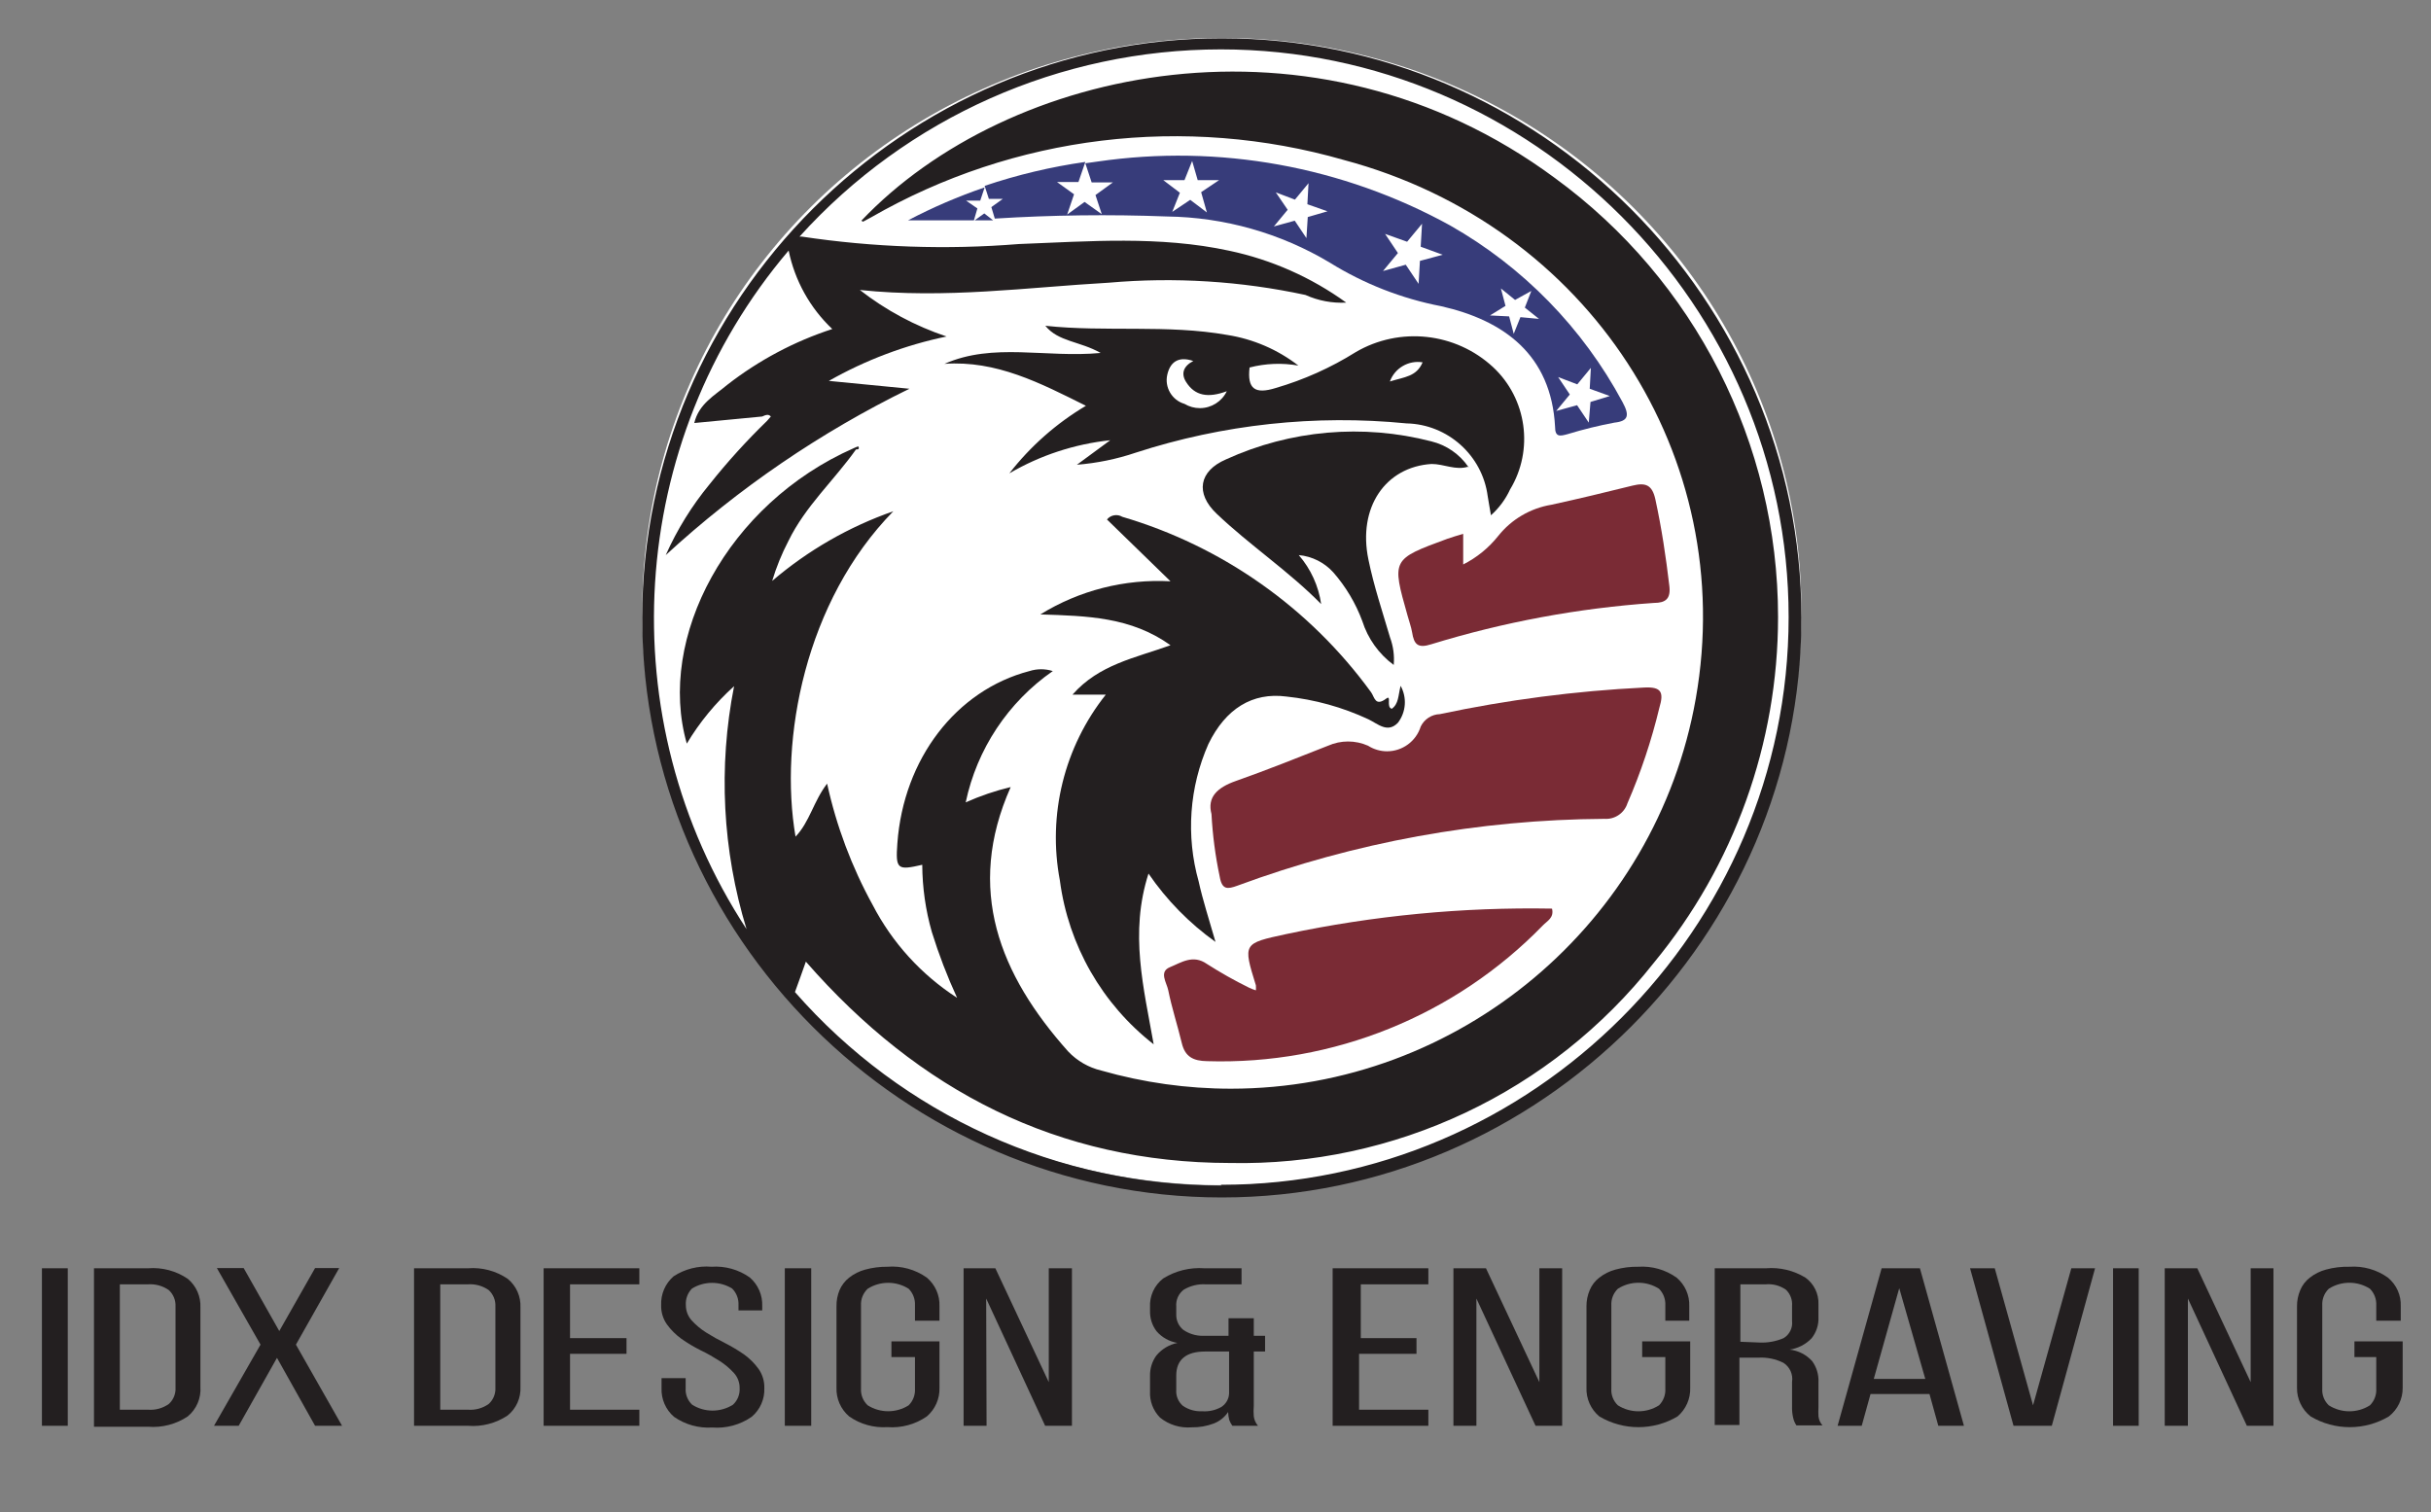 <?xml version="1.0" encoding="UTF-8" standalone="no"?> <svg xmlns="http://www.w3.org/2000/svg" xmlns:xlink="http://www.w3.org/1999/xlink" xmlns:serif="http://www.serif.com/" width="100%" height="100%" viewBox="0 0 127 79" version="1.1" xml:space="preserve" style="fill-rule:evenodd;clip-rule:evenodd;stroke-linejoin:round;stroke-miterlimit:2;"><rect x="0" y="0" width="127" height="79" fill="#808080" stroke="none"/> <ellipse cx="63.83" cy="31.95" rx="30.28" ry="29.97" style="fill:white;"></ellipse> <path d="M63.83,2C47.219,2 33.55,15.669 33.55,32.28C33.55,48.891 47.219,62.56 63.83,62.56C80.441,62.56 94.11,48.891 94.11,32.28C94.11,32.273 94.11,32.267 94.11,32.26C94.099,15.656 80.434,2 63.83,2ZM63.83,61.94C55.29,61.946 47.153,58.257 41.53,51.83C41.72,51.29 41.9,50.83 42.1,50.24C48,57 55.29,60.75 64.25,60.76C72.859,60.94 81.07,57.063 86.4,50.3C90.594,45.216 92.889,38.826 92.889,32.236C92.889,23.175 88.55,14.64 81.23,9.3C68.66,0 52.63,3.49 45,11.53C45,11.53 45.07,11.58 45.09,11.58L45.5,11.36C52.987,7.055 61.911,5.971 70.21,8.36C83,11.77 90.82,23.89 88.59,36.5C86.521,48.238 76.223,56.879 64.304,56.879C62.013,56.879 59.733,56.559 57.53,55.93C56.868,55.772 56.267,55.425 55.8,54.93C52.23,50.93 50.42,46.47 52.8,41.12C51.993,41.313 51.207,41.581 50.45,41.92C51.036,39.138 52.665,36.682 55,35.06C54.603,34.933 54.177,34.933 53.78,35.06C49.95,36.06 47.2,39.65 46.88,44.06C46.78,45.42 46.88,45.48 48.18,45.18C48.186,46.367 48.354,47.548 48.68,48.69C49.045,49.864 49.486,51.013 50,52.13C48.133,50.925 46.613,49.253 45.59,47.28C44.496,45.292 43.695,43.157 43.21,40.94C42.5,41.86 42.3,42.94 41.56,43.71C40.69,38.63 42.07,31.4 46.67,26.71C44.352,27.52 42.206,28.754 40.34,30.35C40.557,29.628 40.842,28.928 41.19,28.26C42.07,26.45 43.57,25.1 44.72,23.48C44.81,23.48 44.92,23.48 44.84,23.32C44.761,23.344 44.684,23.374 44.61,23.41C38,26.32 34.3,33.33 35.88,38.85C36.548,37.732 37.381,36.721 38.35,35.85C37.518,40.069 37.741,44.428 39,48.54C31.812,37.575 32.712,23.083 41.2,13.09C41.521,14.658 42.317,16.09 43.48,17.19C41.499,17.835 39.644,18.82 38,20.1C37.32,20.67 36.51,21.1 36.27,22.1L39.82,21.76C39.98,21.69 40.14,21.61 40.27,21.76C40.27,21.76 40.14,21.91 40.07,21.99C39.001,23.028 37.998,24.134 37.07,25.3C36.143,26.424 35.373,27.669 34.78,29C38.582,25.505 42.87,22.578 47.51,20.31L43.3,19.9C45.217,18.811 47.292,18.029 49.45,17.58C47.813,17.033 46.281,16.212 44.92,15.15C49.41,15.62 53.68,15.01 57.92,14.77C61.359,14.468 64.825,14.683 68.2,15.41C68.868,15.711 69.598,15.849 70.33,15.81C68.505,14.49 66.423,13.567 64.22,13.1C60.58,12.31 56.9,12.61 53.22,12.75C49.438,13.055 45.633,12.925 41.88,12.36L41.77,12.36C47.391,6.137 55.395,2.58 63.781,2.58C80.052,2.58 93.441,15.969 93.441,32.24C93.441,48.511 80.052,61.9 63.781,61.9C63.778,61.9 63.774,61.9 63.77,61.9L63.83,61.94Z" style="fill:rgb(35,31,32);fill-rule:nonzero;"></path> <path d="M60,45.64C60.948,47.026 62.133,48.235 63.5,49.21C63.16,48.02 62.84,47.05 62.62,46.05C61.95,43.671 62.13,41.131 63.13,38.87C64.03,37.02 65.43,36.16 67.2,36.39C68.686,36.546 70.136,36.948 71.49,37.58C71.99,37.82 72.49,38.32 73.03,37.76C73.457,37.203 73.512,36.442 73.17,35.83C73.04,36.36 73.07,36.77 72.71,37.03C72.4,36.95 72.71,36.29 72.43,36.49C71.84,36.94 71.81,36.42 71.63,36.17C68.428,31.763 63.856,28.538 58.63,27C58.367,26.842 58.024,26.902 57.83,27.14L61.15,30.37C58.76,30.239 56.387,30.843 54.35,32.1C56.81,32.18 59.08,32.23 61.15,33.71C59.29,34.38 57.42,34.71 56.03,36.29L57.77,36.29C55.596,39.022 54.719,42.57 55.37,46C55.815,49.385 57.577,52.462 60.27,54.56C59.75,51.61 59,48.75 60,45.64Z" style="fill:rgb(35,31,32);fill-rule:nonzero;"></path> <path d="M76.72,24.4L76.7,24.37L76.7,24.43L76.72,24.4Z" style="fill-rule:nonzero;"></path> <path d="M74.78,23.06C71.202,22.133 67.412,22.465 64.05,24C62.63,24.61 62.44,25.77 63.55,26.83C65.29,28.49 67.32,29.83 69.02,31.56C68.883,30.612 68.477,29.724 67.85,29C68.546,29.064 69.193,29.389 69.66,29.91C70.313,30.658 70.825,31.519 71.17,32.45C71.461,33.367 72.035,34.169 72.81,34.74C72.854,34.255 72.789,33.767 72.62,33.31C72.22,31.95 71.77,30.61 71.49,29.24C70.92,26.51 72.38,24.39 74.79,24.24C75.44,24.24 76.05,24.59 76.7,24.38C76.243,23.721 75.559,23.251 74.78,23.06Z" style="fill:rgb(35,31,32);fill-rule:nonzero;"></path> <path d="M78.27,28C77.775,28.623 77.151,29.132 76.44,29.49L76.44,27.89C76.11,27.99 75.86,28.06 75.61,28.15C72.7,29.22 72.7,29.22 73.53,32.15C73.61,32.45 73.72,32.74 73.77,33.03C73.87,33.68 74.08,33.88 74.77,33.66C78.551,32.498 82.454,31.773 86.4,31.5C87.02,31.5 87.29,31.28 87.21,30.61C87.03,29.09 86.81,27.61 86.48,26.09C86.31,25.31 85.95,25.21 85.29,25.37C83.88,25.72 82.47,26.06 81.05,26.37C79.954,26.55 78.962,27.131 78.27,28Z" style="fill:rgb(122,43,53);fill-rule:nonzero;"></path> <path d="M67.2,48.8C64.93,49.29 64.93,49.28 65.61,51.48C65.616,51.567 65.616,51.653 65.61,51.74C65.487,51.703 65.366,51.656 65.25,51.6C64.494,51.228 63.76,50.814 63.05,50.36C62.32,49.85 61.71,50.29 61.12,50.53C60.53,50.77 60.95,51.34 61.03,51.73C61.22,52.67 61.52,53.58 61.74,54.5C61.91,55.21 62.34,55.43 63.06,55.44C69.645,55.645 76.02,53.066 80.61,48.34C80.82,48.12 81.2,47.95 81.08,47.47C76.418,47.386 71.761,47.833 67.2,48.8Z" style="fill:rgb(122,43,53);fill-rule:nonzero;"></path> <path d="M85.89,35.92C82.302,36.098 78.734,36.563 75.22,37.31C74.792,37.323 74.406,37.574 74.22,37.96C73.981,38.726 73.266,39.251 72.464,39.251C72.111,39.251 71.766,39.15 71.47,38.96C70.805,38.665 70.045,38.665 69.38,38.96C67.78,39.59 66.19,40.23 64.57,40.8C63.57,41.15 63.06,41.66 63.29,42.53C63.349,43.629 63.492,44.723 63.72,45.8C63.84,46.5 64.13,46.46 64.65,46.27C70.788,44 77.276,42.819 83.82,42.78C84.357,42.819 84.856,42.483 85.02,41.97C85.721,40.355 86.279,38.682 86.69,36.97C86.93,36.17 86.8,35.87 85.89,35.92Z" style="fill:rgb(122,43,53);fill-rule:nonzero;"></path> <path d="M55.68,17.12L55.69,17.14L55.68,17.12Z" style="fill:rgb(35,31,32);fill-rule:nonzero;"></path> <path d="M51.42,11.15L50.92,11.51L51.88,11.51L51.42,11.15Z" style="fill:rgb(55,60,122);fill-rule:nonzero;"></path> <path d="M51.06,10.89L50.47,10.48L51.21,10.48L51.44,9.79C50.064,10.259 48.727,10.834 47.44,11.51L50.88,11.51L51.06,10.89Z" style="fill:rgb(55,60,122);fill-rule:nonzero;"></path> <path d="M84.76,21C82.689,17.14 79.569,13.943 75.76,11.78C70.149,8.689 63.679,7.515 57.34,8.44L56.7,8.53L57.03,9.53L58.14,9.53L57.23,10.19L57.56,11.19L56.66,10.55L55.75,11.21L56.11,10.15L55.22,9.51L56.34,9.51L56.7,8.46C54.912,8.714 53.151,9.132 51.44,9.71L51.66,10.39L52.39,10.39L51.79,10.82L51.97,11.42C54.966,11.232 57.97,11.195 60.97,11.31C63.966,11.35 66.899,12.182 69.47,13.72C71.258,14.83 73.234,15.603 75.3,16C78.56,16.74 81.04,18.53 81.24,22.3C81.24,22.85 81.5,22.79 81.9,22.68C82.702,22.435 83.516,22.235 84.34,22.08C85.08,22 85.14,21.7 84.76,21ZM63.05,11.1L62.18,10.44L61.24,11.07L61.64,10.07L60.77,9.41L61.88,9.41L62.28,8.41L62.57,9.41L63.69,9.41L62.75,10.04L63.05,11.1ZM68.32,11.34L68.25,12.44L67.64,11.53L66.55,11.83L67.27,10.96L66.65,10.05L67.65,10.43L68.36,9.57L68.3,10.67L69.35,11.04L68.32,11.34ZM74.18,13.63L74.11,14.83L73.44,13.83L72.25,14.16L73.03,13.22L72.36,12.22L73.51,12.63L74.29,11.69L74.22,12.89L75.37,13.31L74.18,13.63ZM79.43,16.57L79.08,17.44L78.84,16.53L77.84,16.48L78.65,15.98L78.41,15.07L79.15,15.67L80,15.2L79.66,16.07L80.4,16.66L79.43,16.57ZM83.09,21L83,22.08L82.39,21.17L81.3,21.47L82.01,20.61L81.4,19.7L82.4,20.08L83.11,19.22L83.05,20.31L84.1,20.69L83.09,21Z" style="fill:rgb(55,60,122);fill-rule:nonzero;"></path> <path d="M78,19.18C76.047,17.368 73.117,17.05 70.82,18.4C69.523,19.212 68.119,19.841 66.65,20.27C65.56,20.61 65.15,20.32 65.28,19.2C66.113,18.984 66.983,18.95 67.83,19.1C66.748,18.263 65.471,17.713 64.12,17.5C60.97,16.94 57.77,17.36 54.61,17.02C55.29,17.86 56.41,17.82 57.5,18.44C54.62,18.71 51.9,17.88 49.34,19.01C52.06,18.82 54.34,20.01 56.73,21.2C55.188,22.116 53.831,23.314 52.73,24.73C54.344,23.787 56.141,23.197 58,23L56.26,24.28C57.305,24.198 58.337,23.986 59.33,23.65C63.891,22.17 68.708,21.649 73.48,22.12C75.628,22.166 77.44,23.789 77.72,25.92C77.78,26.24 77.82,26.56 77.89,26.92C78.313,26.543 78.653,26.084 78.89,25.57C80.141,23.506 79.767,20.824 78,19.18ZM61.88,21.1C61.229,20.911 60.832,20.241 60.98,19.58C61.12,18.96 61.52,18.58 62.34,18.86C61.82,19.13 61.69,19.52 61.96,19.95C62.42,20.69 63.12,20.8 64.09,20.44C63.83,20.979 63.283,21.323 62.684,21.323C62.401,21.323 62.123,21.246 61.88,21.1ZM72.61,19.93C72.864,19.231 73.586,18.809 74.32,18.93C74,19.68 73.38,19.69 72.61,19.93Z" style="fill:rgb(35,31,32);fill-rule:nonzero;"></path> <rect x="2.19" y="66.26" width="1.35" height="8.23" style="fill:rgb(35,31,32);fill-rule:nonzero;"></rect> <path d="M7.74,66.26C8.472,66.203 9.202,66.397 9.81,66.81C10.252,67.179 10.497,67.735 10.47,68.31L10.47,72.45C10.515,73.043 10.268,73.622 9.81,74C9.201,74.408 8.471,74.599 7.74,74.54L4.91,74.54L4.91,66.26L7.74,66.26ZM7.74,73.65C8.124,73.678 8.506,73.572 8.82,73.35C9.061,73.132 9.19,72.815 9.17,72.49L9.17,68.26C9.187,67.936 9.059,67.62 8.82,67.4C8.499,67.176 8.11,67.07 7.72,67.1L6.26,67.1L6.26,73.65L7.74,73.65Z" style="fill:rgb(35,31,32);fill-rule:nonzero;"></path> <path d="M14.47,70.94L12.47,74.49L11.18,74.49L13.61,70.25L11.33,66.25L12.73,66.25L14.59,69.54L16.46,66.25L17.72,66.25L15.46,70.25L17.87,74.49L16.46,74.49L14.47,70.94Z" style="fill:rgb(35,31,32);fill-rule:nonzero;"></path> <path d="M24.45,66.26C25.182,66.203 25.912,66.397 26.52,66.81C26.969,67.175 27.218,67.732 27.19,68.31L27.19,72.45C27.219,73.028 26.97,73.586 26.52,73.95C25.911,74.358 25.181,74.549 24.45,74.49L21.63,74.49L21.63,66.26L24.45,66.26ZM24.45,73.65C24.834,73.678 25.216,73.572 25.53,73.35C25.771,73.132 25.9,72.815 25.88,72.49L25.88,68.26C25.897,67.936 25.769,67.62 25.53,67.4C25.21,67.175 24.82,67.069 24.43,67.1L23,67.1L23,73.65L24.45,73.65Z" style="fill:rgb(35,31,32);fill-rule:nonzero;"></path> <path d="M32.73,69.91L32.73,70.73L29.78,70.73L29.78,73.65L33.4,73.65L33.4,74.49L28.4,74.49L28.4,66.26L33.4,66.26L33.4,67.1L29.78,67.1L29.78,69.91L32.73,69.91Z" style="fill:rgb(35,31,32);fill-rule:nonzero;"></path> <path d="M37.17,66.18C37.881,66.13 38.588,66.328 39.17,66.74C39.604,67.114 39.843,67.667 39.82,68.24L39.82,68.46L38.58,68.46L38.58,68.19C38.597,67.867 38.478,67.55 38.25,67.32C37.607,66.924 36.793,66.924 36.15,67.32C35.926,67.548 35.809,67.861 35.83,68.18C35.828,68.475 35.934,68.76 36.13,68.98C36.351,69.223 36.603,69.434 36.88,69.61C37.203,69.814 37.537,70.001 37.88,70.17C38.227,70.347 38.561,70.547 38.88,70.77C39.168,70.978 39.422,71.232 39.63,71.52C39.835,71.812 39.94,72.163 39.93,72.52C39.954,73.095 39.71,73.649 39.27,74.02C38.669,74.439 37.941,74.637 37.21,74.58C36.499,74.626 35.794,74.428 35.21,74.02C34.776,73.646 34.537,73.093 34.56,72.52L34.56,72L35.82,72L35.82,72.52C35.797,72.846 35.922,73.166 36.16,73.39C36.81,73.799 37.64,73.799 38.29,73.39C38.532,73.168 38.66,72.848 38.64,72.52C38.644,72.228 38.537,71.946 38.34,71.73C38.119,71.487 37.867,71.276 37.59,71.1C37.29,70.91 36.97,70.72 36.59,70.54C36.242,70.365 35.908,70.165 35.59,69.94C35.302,69.732 35.048,69.478 34.84,69.19C34.635,68.898 34.53,68.547 34.54,68.19C34.515,67.614 34.755,67.058 35.19,66.68C35.776,66.297 36.473,66.121 37.17,66.18Z" style="fill:rgb(35,31,32);fill-rule:nonzero;"></path> <rect x="41" y="66.26" width="1.38" height="8.23" style="fill:rgb(35,31,32);fill-rule:nonzero;"></rect> <path d="M46.36,66.18C47.092,66.122 47.822,66.324 48.42,66.75C48.86,67.121 49.104,67.675 49.08,68.25L49.08,69L47.8,69L47.8,68.2C47.817,67.877 47.698,67.56 47.47,67.33C46.818,66.917 45.982,66.917 45.33,67.33C45.092,67.555 44.964,67.873 44.98,68.2L44.98,72.55C44.962,72.877 45.091,73.196 45.33,73.42C45.982,73.833 46.818,73.833 47.47,73.42C47.7,73.191 47.82,72.874 47.8,72.55L47.8,70.9L46.57,70.9L46.57,70.08L49.08,70.08L49.08,72.5C49.099,73.074 48.856,73.627 48.42,74C47.818,74.418 47.09,74.615 46.36,74.56C45.649,74.606 44.943,74.409 44.36,74C43.921,73.624 43.677,73.067 43.7,72.49L43.7,68.25C43.694,67.959 43.749,67.669 43.86,67.4C43.97,67.145 44.142,66.922 44.36,66.75C44.609,66.555 44.895,66.412 45.2,66.33C45.578,66.227 45.968,66.177 46.36,66.18Z" style="fill:rgb(35,31,32);fill-rule:nonzero;"></path> <path d="M51.54,74.49L50.34,74.49L50.34,66.26L52,66.26L54.79,72.21L54.79,66.26L56,66.26L56,74.49L54.6,74.49L51.52,67.84L51.54,74.49Z" style="fill:rgb(35,31,32);fill-rule:nonzero;"></path> <path d="M63,67.1C62.594,67.073 62.189,67.171 61.84,67.38C61.568,67.587 61.421,67.92 61.45,68.26L61.45,68.67C61.44,68.983 61.577,69.283 61.82,69.48C62.115,69.68 62.463,69.788 62.82,69.79L64.18,69.79L64.18,68.87L65.5,68.87L65.5,69.79L66.09,69.79L66.09,70.61L65.5,70.61L65.5,73.44C65.484,73.626 65.484,73.814 65.5,74C65.524,74.181 65.601,74.352 65.72,74.49L64.38,74.49C64.315,74.397 64.261,74.296 64.22,74.19C64.184,74.053 64.164,73.912 64.16,73.77C63.977,74.042 63.716,74.252 63.41,74.37C63.043,74.509 62.653,74.577 62.26,74.57C61.662,74.621 61.066,74.438 60.6,74.06C60.24,73.694 60.051,73.193 60.08,72.68L60.08,71.88C60.071,71.5 60.187,71.128 60.41,70.82C60.691,70.481 61.079,70.248 61.51,70.16C61.087,70.09 60.701,69.874 60.42,69.55C60.188,69.243 60.068,68.865 60.08,68.48L60.08,68.3C60.047,67.714 60.305,67.148 60.77,66.79C61.413,66.391 62.165,66.205 62.92,66.26L64.86,66.26L64.86,67.1L63,67.1ZM62.95,70.61C61.95,70.61 61.45,71.05 61.45,71.86L61.45,72.61C61.425,72.93 61.556,73.243 61.8,73.45C62.094,73.65 62.445,73.748 62.8,73.73C63.148,73.756 63.495,73.68 63.8,73.51C64.045,73.355 64.199,73.09 64.21,72.8L64.21,70.61L62.95,70.61Z" style="fill:rgb(35,31,32);fill-rule:nonzero;"></path> <path d="M74,69.91L74,70.73L71,70.73L71,73.65L74.62,73.65L74.62,74.49L69.62,74.49L69.62,66.26L74.62,66.26L74.62,67.1L71.09,67.1L71.09,69.91L74,69.91Z" style="fill:rgb(35,31,32);fill-rule:nonzero;"></path> <path d="M77.13,74.49L75.93,74.49L75.93,66.26L77.63,66.26L80.42,72.21L80.42,66.26L81.61,66.26L81.61,74.49L80.22,74.49L77.13,67.84L77.13,74.49Z" style="fill:rgb(35,31,32);fill-rule:nonzero;"></path> <path d="M85.59,66.18C86.302,66.134 87.009,66.335 87.59,66.75C88.03,67.121 88.274,67.675 88.25,68.25L88.25,69L87,69L87,68.2C87.017,67.877 86.898,67.56 86.67,67.33C86.015,66.913 85.175,66.913 84.52,67.33C84.286,67.557 84.161,67.875 84.18,68.2L84.18,72.55C84.158,72.876 84.283,73.195 84.52,73.42C85.175,73.837 86.015,73.837 86.67,73.42C86.9,73.191 87.02,72.874 87,72.55L87,70.9L85.79,70.9L85.79,70.08L88.3,70.08L88.3,72.5C88.319,73.074 88.076,73.627 87.64,74C86.381,74.749 84.809,74.749 83.55,74C83.105,73.628 82.857,73.07 82.88,72.49L82.88,68.25C82.877,67.958 82.935,67.669 83.05,67.4C83.157,67.143 83.329,66.919 83.55,66.75C83.799,66.555 84.085,66.412 84.39,66.33C84.781,66.223 85.185,66.173 85.59,66.18Z" style="fill:rgb(35,31,32);fill-rule:nonzero;"></path> <path d="M92.26,66.26C92.981,66.201 93.703,66.373 94.32,66.75C94.764,67.07 95.02,67.593 95,68.14L95,68.81C95.019,69.211 94.891,69.606 94.64,69.92C94.335,70.237 93.934,70.444 93.5,70.51C93.95,70.562 94.366,70.775 94.67,71.11C94.904,71.431 95.021,71.823 95,72.22L95,73.5C94.991,73.667 94.991,73.833 95,74C95.021,74.174 95.094,74.338 95.21,74.47L93.85,74.47C93.769,74.352 93.711,74.22 93.68,74.08C93.633,73.88 93.613,73.675 93.62,73.47L93.62,72.2C93.682,71.808 93.505,71.414 93.17,71.2C92.767,70.999 92.319,70.906 91.87,70.93L90.87,70.93L90.87,74.45L89.58,74.45L89.58,66.26L92.26,66.26ZM91.92,70.14C92.352,70.16 92.783,70.081 93.18,69.91C93.491,69.723 93.664,69.37 93.62,69.01L93.62,68.23C93.648,67.913 93.53,67.6 93.3,67.38C92.988,67.162 92.609,67.063 92.23,67.1L90.92,67.1L90.92,70.1L91.92,70.14Z" style="fill:rgb(35,31,32);fill-rule:nonzero;"></path> <path d="M97.72,72.83L97.26,74.49L96,74.49L98.3,66.26L100.3,66.26L102.6,74.49L101.26,74.49L100.8,72.83L97.72,72.83ZM97.89,72.04L100.58,72.04L99.22,67.3L97.89,72.04Z" style="fill:rgb(35,31,32);fill-rule:nonzero;"></path> <path d="M104.21,66.26L106.21,73.42L108.21,66.26L109.45,66.26L107.19,74.49L105.19,74.49L102.92,66.26L104.21,66.26Z" style="fill:rgb(35,31,32);fill-rule:nonzero;"></path> <rect x="110.39" y="66.26" width="1.34" height="8.23" style="fill:rgb(35,31,32);fill-rule:nonzero;"></rect> <path d="M114.3,74.49L113.09,74.49L113.09,66.26L114.79,66.26L117.58,72.21L117.58,66.26L118.77,66.26L118.77,74.49L117.38,74.49L114.3,67.84L114.3,74.49Z" style="fill:rgb(35,31,32);fill-rule:nonzero;"></path> <path d="M122.75,66.18C123.462,66.132 124.17,66.334 124.75,66.75C125.196,67.117 125.445,67.673 125.42,68.25L125.42,69L124.14,69L124.14,68.2C124.157,67.877 124.038,67.56 123.81,67.33C123.155,66.913 122.315,66.913 121.66,67.33C121.426,67.557 121.301,67.875 121.32,68.2L121.32,72.55C121.298,72.876 121.423,73.195 121.66,73.42C122.315,73.837 123.155,73.837 123.81,73.42C124.04,73.191 124.16,72.874 124.14,72.55L124.14,70.9L123,70.9L123,70.08L125.52,70.08L125.52,72.5C125.528,73.085 125.261,73.64 124.8,74C123.541,74.749 121.969,74.749 120.71,74C120.253,73.638 119.99,73.083 120,72.5L120,68.25C119.997,67.958 120.055,67.669 120.17,67.4C120.277,67.143 120.449,66.919 120.67,66.75C120.919,66.555 121.205,66.412 121.51,66.33C121.914,66.22 122.332,66.169 122.75,66.18Z" style="fill:rgb(35,31,32);fill-rule:nonzero;"></path> </svg> 